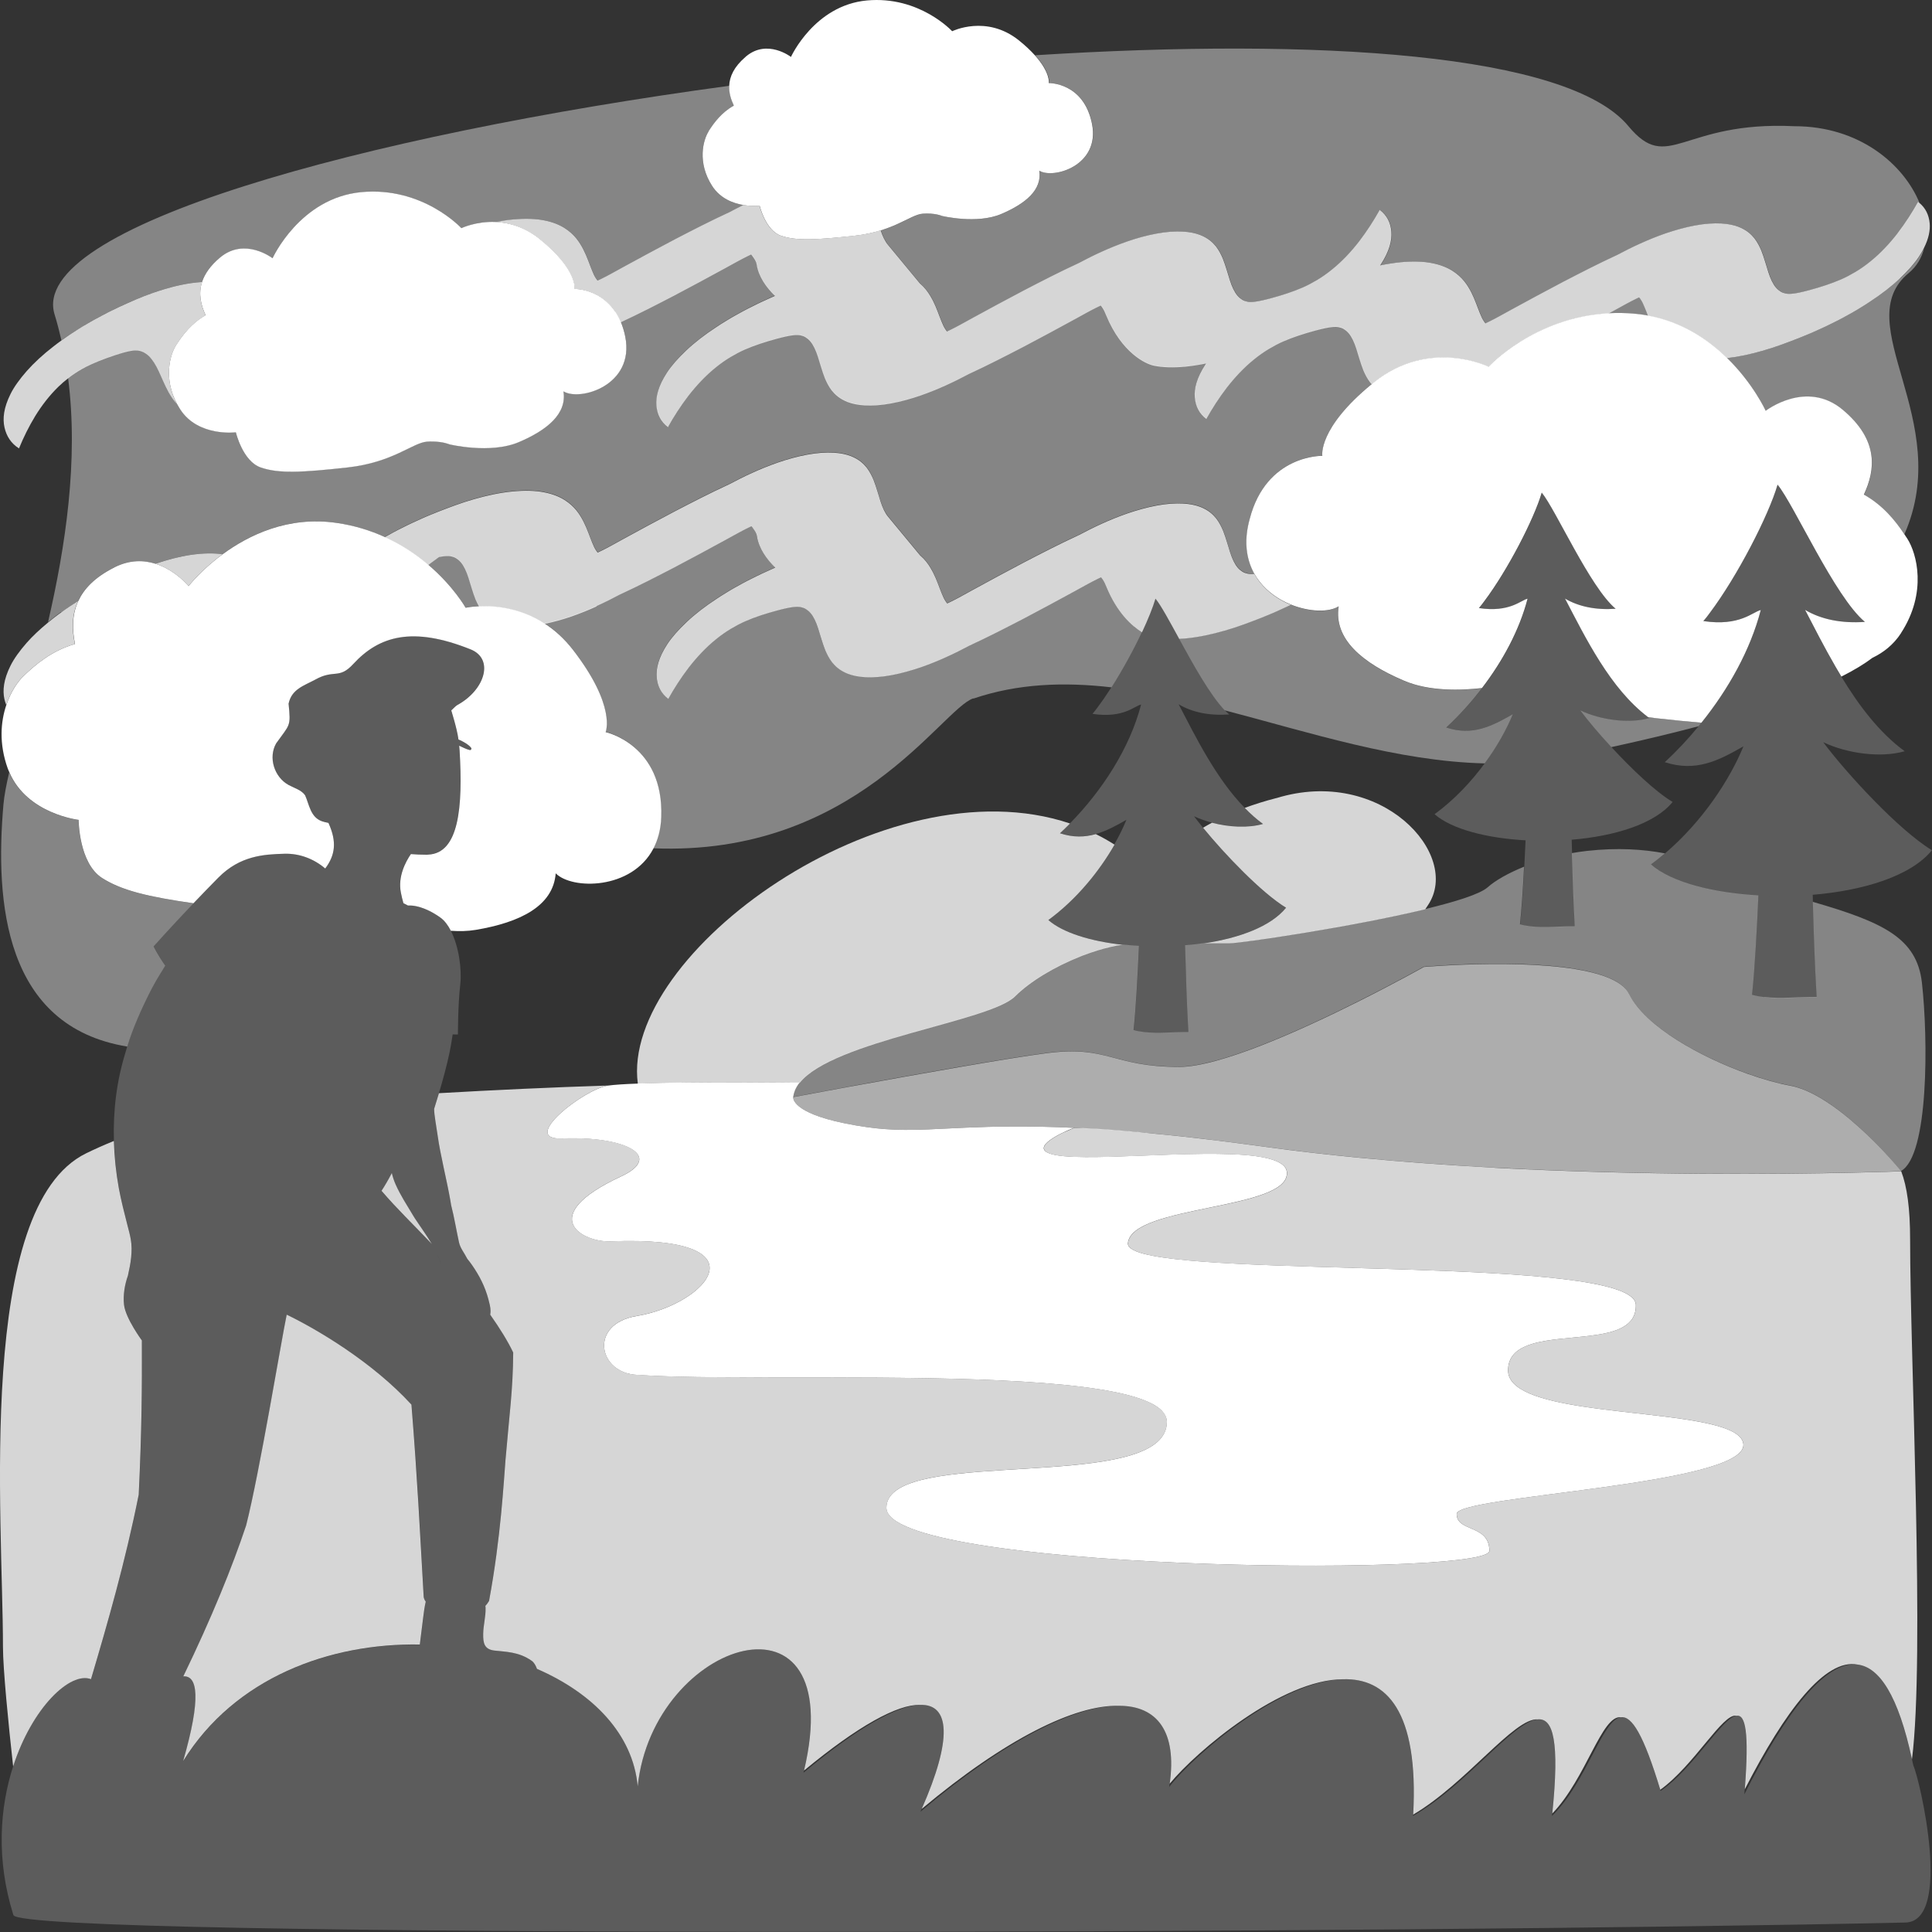 <svg viewBox="0 0 300 300" xmlns="http://www.w3.org/2000/svg"><rect x="0" y="0" width="300" height="300" fill="#333333" stroke="none"/><g fill="#fff"><path d="m 9.53 95.07 c .42 -.3 .84 -.61 1.27 -.89 .44 -.29 .89 -.58 1.34 -.87 .87 -1.86 2.53 -3.62 5.42 -5.11 .08 -.04 .14 -.08 .22 -.12 2.38 -1.19 4.55 -1.11 6.35 -.54 1.83 -.63 3.73 -1.12 5.5 -1.38 1.86 -.27 3.57 -.3 4.91 -.09 4.03 -2.96 10.16 -5.97 17.67 -4.88 2.81 .41 5.31 1.2 7.5 2.19 .01 -.01 .02 -.01 .03 -.02 .93 -.51 1.89 -1.05 2.82 -1.5 .47 -.23 .95 -.48 1.41 -.69 l 1.38 -.63 c .95 -.44 1.8 -.76 2.72 -1.14 .9 -.36 1.74 -.66 2.62 -.99 .9 -.32 1.94 -.66 2.93 -.95 2.01 -.58 4.1 -1.02 6 -1.2 1.89 -.18 3.6 -.13 4.91 .14 1.33 .26 2.35 .68 3.14 1.18 1.57 .99 2.35 2.2 2.95 3.36 .59 1.16 .94 2.32 1.35 3.27 .19 .48 .39 .91 .61 1.22 .08 .13 .16 .24 .24 .32 .21 -.1 .43 -.21 .66 -.32 l .69 -.35 .73 -.39 c .21 -.11 .61 -.33 .91 -.5 l .98 -.54 c 2.62 -1.44 5.27 -2.87 8.02 -4.31 2.68 -1.4 5.42 -2.81 8.5 -4.23 1.07 -.57 2.23 -1.16 3.56 -1.76 1.17 -.54 2.51 -1.08 3.94 -1.58 1.46 -.5 3.02 -.94 4.55 -1.22 1.54 -.29 2.94 -.37 4.07 -.31 1.13 .07 2.02 .27 2.68 .52 1.32 .52 1.98 1.19 2.49 1.81 .49 .64 .79 1.27 1.05 1.88 .48 1.22 .76 2.36 1.09 3.35 .32 1 .71 1.83 1.19 2.4 .16 .19 3.05 3.68 4.95 5.98 .73 .63 1.23 1.3 1.64 1.98 s 0 0 0 0 c .14 .23 .26 .46 .38 .68 .59 1.16 .94 2.32 1.35 3.27 .19 .48 .39 .91 .61 1.22 .08 .13 .16 .24 .24 .32 .21 -.1 .43 -.21 .66 -.32 l .69 -.35 .73 -.39 c .21 -.11 .61 -.33 .91 -.5 l .98 -.54 c 2.62 -1.44 5.27 -2.87 8.02 -4.31 2.68 -1.4 5.42 -2.81 8.5 -4.23 1.07 -.57 2.23 -1.16 3.56 -1.76 1.17 -.54 2.51 -1.08 3.94 -1.58 1.46 -.5 3.02 -.94 4.55 -1.22 1.54 -.29 2.94 -.37 4.07 -.31 1.13 .07 2.02 .27 2.68 .52 1.32 .52 1.98 1.19 2.49 1.81 .49 .64 .79 1.27 1.05 1.88 .48 1.22 .76 2.36 1.09 3.35 .32 1 .71 1.83 1.19 2.4 .24 .28 .5 .48 .74 .63 .25 .15 .48 .24 .77 .29 .25 .06 .58 .07 1.05 .02 -1.07 -1.94 -1.55 -4.37 -.96 -7.35 .08 -.38 .16 -.75 .25 -1.11 2.58 -10.02 11.28 -9.81 11.28 -9.81 s -.72 -4.27 7.7 -11.16 c -.1 -.11 -.19 -.21 -.27 -.31 -.49 -.64 -.79 -1.27 -1.05 -1.88 -.48 -1.22 -.76 -2.36 -1.09 -3.35 -.32 -1 -.71 -1.83 -1.19 -2.4 -.24 -.28 -.5 -.48 -.74 -.63 -.25 -.15 -.48 -.24 -.77 -.29 -.57 -.12 -1.48 -.06 -3.64 .52 -1.84 .49 -3.48 1.02 -4.95 1.67 -.77 .32 -1.47 .71 -2.25 1.17 -.77 .46 -1.56 1.01 -2.33 1.64 -1.56 1.27 -2.99 2.8 -4.21 4.37 -1.21 1.58 -2.26 3.21 -3.19 4.88 -1.11 -.82 -1.67 -1.97 -1.8 -3.35 -.12 -1.38 .29 -3.06 1.65 -5.15 .03 -.04 .06 -.08 .09 -.12 -1.08 .23 -2.15 .4 -3.16 .49 -1.89 .18 -3.6 .13 -4.91 -.14 -1.33 -.26 -5.04 -2.03 -7.43 -7.81 -.2 -.48 -.39 -.91 -.61 -1.22 -.08 -.13 -.16 -.24 -.24 -.32 -.21 .1 -.43 .21 -.66 .32 l -.69 .35 -.73 .39 c -.21 .11 -.61 .33 -.91 .5 l -.98 .54 c -2.62 1.44 -5.27 2.87 -8.02 4.31 -2.68 1.4 -5.42 2.81 -8.5 4.23 -1.07 .57 -2.23 1.16 -3.56 1.76 -1.17 .54 -2.51 1.08 -3.94 1.58 -1.46 .5 -3.02 .94 -4.55 1.22 -1.54 .29 -2.94 .37 -4.07 .31 -1.13 -.07 -2.02 -.27 -2.68 -.52 -1.32 -.52 -1.98 -1.19 -2.49 -1.81 -.49 -.64 -.79 -1.27 -1.05 -1.88 -.48 -1.22 -.76 -2.36 -1.09 -3.35 -.32 -1 -.71 -1.83 -1.19 -2.4 -.24 -.28 -.5 -.48 -.74 -.63 -.25 -.15 -.48 -.24 -.77 -.29 -.57 -.12 -1.48 -.06 -3.64 .52 -1.84 .49 -3.48 1.02 -4.95 1.67 -.77 .32 -1.47 .71 -2.25 1.17 -.77 .46 -1.56 1.01 -2.33 1.64 -1.56 1.27 -2.99 2.8 -4.21 4.37 -1.21 1.58 -2.26 3.21 -3.19 4.88 -1.11 -.82 -1.67 -1.97 -1.8 -3.35 -.12 -1.38 .29 -3.06 1.65 -5.15 .68 -1.04 1.7 -2.2 2.98 -3.41 s 2.91 -2.47 4.68 -3.63 c .44 -.3 .89 -.58 1.35 -.86 s .92 -.57 1.39 -.83 c .93 -.51 1.89 -1.05 2.82 -1.5 .47 -.23 .95 -.48 1.41 -.69 l 1.38 -.63 c .26 -.12 .5 -.22 .75 -.33 -1.37 -1.31 -2.56 -2.98 -2.85 -4.89 -.08 -.49 -.39 -.91 -.61 -1.22 -.08 -.13 -.16 -.24 -.24 -.32 -.21 .1 -.43 .21 -.66 .32 l -.69 .35 -.73 .39 c -.21 .11 -.61 .33 -.91 .5 l -.98 .54 c -2.62 1.44 -5.27 2.87 -8.02 4.31 -2.61 1.37 -5.29 2.74 -8.28 4.13 .28 .66 .51 1.41 .68 2.26 1.5 7.59 -7.07 10.07 -9.59 8.49 .54 3.46 -2.48 5.99 -6.93 7.88 -4.44 1.89 -10.78 .35 -10.78 .35 s -.92 -.41 -2.54 -.44 c -.3 -.01 -.61 0 -.95 .02 -2.22 .16 -5.27 3.23 -12.36 4.01 -7.1 .78 -10.65 .97 -13.45 0 s -3.87 -5.46 -3.87 -5.46 -5.84 .74 -8.63 -3.55 c -.18 -.28 -.35 -.57 -.5 -.85 -.01 -.01 -.02 -.02 -.02 -.02 -.57 -.62 -.96 -1.23 -1.3 -1.82 -.65 -1.19 -1.08 -2.31 -1.55 -3.29 -.45 -.98 -.96 -1.79 -1.51 -2.33 -.28 -.27 -.56 -.45 -.82 -.59 -.27 -.13 -.51 -.21 -.81 -.25 -.59 -.1 -1.48 .01 -3.56 .69 -1.76 .58 -3.33 1.19 -4.71 1.9 -.72 .36 -1.37 .77 -2.08 1.27 -.19 .13 -.37 .28 -.55 .42 1.65 12.81 -.42 26.27 -3.11 37.92 .27 -.22 .55 -.45 .83 -.67 .4 -.32 .81 -.63 1.23 -.92 z" opacity=".4"/><path d="m 162.88 12.9 s 5.43 -.13 6.71 6.35 -6.04 8.6 -8.19 7.25 c .46 2.95 -2.12 5.12 -5.91 6.73 s -9.2 .3 -9.2 .3 -1.09 -.49 -2.98 -.35 c -1 .07 -2.22 .85 -4.03 1.65 -.72 .32 -1.55 .65 -2.49 .94 .31 .94 .69 1.72 1.14 2.26 .16 .19 3.05 3.68 4.95 5.98 .73 .63 1.23 1.3 1.64 1.98 s 0 0 0 0 c .14 .23 .26 .46 .38 .68 .59 1.16 .94 2.32 1.35 3.27 .19 .48 .39 .91 .61 1.22 .08 .13 .16 .24 .24 .32 .21 -.1 .43 -.21 .66 -.32 l .69 -.35 .73 -.39 c .21 -.11 .61 -.33 .91 -.5 l .98 -.54 c 2.62 -1.44 5.27 -2.87 8.02 -4.31 2.68 -1.4 5.42 -2.81 8.5 -4.23 1.07 -.57 2.23 -1.16 3.56 -1.76 1.17 -.54 2.51 -1.08 3.94 -1.58 1.46 -.5 3.02 -.94 4.55 -1.22 1.54 -.29 2.94 -.37 4.07 -.31 1.13 .07 2.02 .27 2.68 .52 1.32 .52 1.98 1.19 2.49 1.81 .49 .64 .79 1.27 1.05 1.88 .48 1.22 .76 2.36 1.09 3.35 .32 1 .71 1.83 1.19 2.4 .24 .28 .5 .48 .74 .63 .25 .15 .48 .24 .77 .29 .57 .12 1.48 .06 3.64 -.52 1.84 -.49 3.48 -1.02 4.95 -1.67 .77 -.32 1.47 -.71 2.25 -1.17 .77 -.46 1.56 -1.01 2.33 -1.64 1.56 -1.27 2.99 -2.8 4.21 -4.37 1.21 -1.58 2.26 -3.21 3.19 -4.88 1.11 .82 1.67 1.97 1.8 3.35 .12 1.38 -.29 3.06 -1.65 5.15 -.03 .04 -.06 .08 -.09 .12 1.08 -.23 2.15 -.4 3.16 -.49 1.89 -.18 3.6 -.13 4.91 .14 1.33 .26 2.36 .68 3.14 1.18 1.57 .99 2.35 2.2 2.95 3.36 .59 1.16 .95 2.32 1.35 3.27 .19 .48 .39 .91 .61 1.22 .08 .13 .16 .24 .24 .32 .21 -.1 .43 -.21 .66 -.32 l .69 -.35 .73 -.39 c .21 -.11 .61 -.33 .91 -.5 l .98 -.54 c 2.62 -1.44 5.27 -2.87 8.02 -4.31 2.68 -1.4 5.42 -2.81 8.5 -4.23 1.07 -.57 2.23 -1.16 3.56 -1.76 1.17 -.54 2.51 -1.08 3.94 -1.58 1.46 -.5 3.02 -.94 4.55 -1.22 1.54 -.29 2.94 -.37 4.07 -.31 1.13 .07 2.02 .27 2.68 .52 1.32 .52 1.98 1.19 2.49 1.81 .49 .64 .79 1.27 1.05 1.88 .48 1.22 .76 2.36 1.09 3.35 .32 1 .71 1.83 1.19 2.4 .24 .28 .5 .48 .74 .63 .25 .15 .48 .24 .77 .29 .57 .12 1.48 .06 3.64 -.52 1.84 -.49 3.48 -1.02 4.95 -1.67 .77 -.32 1.47 -.71 2.25 -1.17 .77 -.46 1.56 -1.01 2.33 -1.64 1.56 -1.27 2.99 -2.8 4.21 -4.37 1.21 -1.58 2.26 -3.21 3.19 -4.88 .06 .04 .1 .1 .15 .14 -2.49 -6.03 -9.39 -11.89 -19.42 -11.88 -17.5 -.85 -19.55 7.48 -25.77 -.01 -9.36 -11.29 -48.12 -13.78 -92.12 -11.01 2.44 2.71 2.17 4.32 2.17 4.32 z" opacity=".4"/><path d="m 13.4 50.35 c .43 -.25 .88 -.52 1.31 -.75 l 1.29 -.69 c .88 -.48 1.69 -.85 2.55 -1.27 .85 -.4 1.64 -.75 2.48 -1.11 .85 -.36 1.84 -.75 2.79 -1.08 1.93 -.68 3.95 -1.21 5.81 -1.48 .6 -.09 1.18 -.14 1.74 -.18 .4 -1.23 1.25 -2.5 2.79 -3.78 3.85 -3.22 8.15 .11 8.15 .11 s 4.25 -9.38 13.81 -10.27 15.51 5.6 15.51 5.6 2.26 -1.11 5.34 -.96 c .91 -.17 1.8 -.31 2.65 -.4 1.89 -.18 3.6 -.13 4.91 .14 1.33 .26 2.35 .68 3.14 1.18 1.57 .99 2.35 2.2 2.95 3.36 .59 1.16 .94 2.32 1.35 3.27 .19 .48 .39 .91 .61 1.22 .08 .13 .16 .24 .24 .32 .21 -.1 .43 -.21 .66 -.32 l .69 -.35 .73 -.39 c .21 -.11 .61 -.33 .91 -.5 l .98 -.54 c 2.62 -1.44 5.27 -2.87 8.02 -4.31 2.68 -1.4 5.42 -2.81 8.5 -4.23 .67 -.36 1.39 -.73 2.15 -1.1 -1.6 -.26 -3.6 -.99 -4.86 -2.94 -2.38 -3.66 -1.41 -7.18 -.56 -8.51 s 2.02 -2.92 3.93 -3.99 c -.45 -.95 -.76 -1.99 -.72 -3.08 -57.17 7.73 -108.96 22.04 -104.77 35.52 .41 1.33 .75 2.67 1.06 4.02 .41 -.29 .84 -.61 1.26 -.88 .86 -.56 1.74 -1.13 2.6 -1.63 z" opacity=".4"/><path d="m 72.76 89.65 c -.31 -1 -.71 -1.83 -1.19 -2.4 -.24 -.28 -.5 -.48 -.74 -.63 -.25 -.15 -.48 -.24 -.77 -.29 -.38 -.08 -.92 -.08 -1.86 .1 -.41 .29 -.83 .6 -1.26 .93 -.14 .11 -.29 .22 -.44 .33 3.93 3.35 5.79 6.67 5.79 6.67 s .81 -.18 2.12 -.24 c -.22 -.38 -.4 -.76 -.56 -1.13 -.48 -1.22 -.76 -2.36 -1.09 -3.35 z" opacity=".4"/><path d="m 245.41 110.33 c 1.16 1.56 2.88 3.6 4.8 5.68 5.04 -1.1 9.54 -2.18 13.54 -3.24 .15 -.18 .3 -.37 .45 -.56 -2.06 -.17 -4.4 -.4 -7.08 -.7 -.42 -.05 -.81 -.11 -1.2 -.16 .07 .05 .13 .11 .2 .16 -3.15 .9 -7.57 .3 -10.71 -1.19 z" opacity=".4"/><path d="m 198.4 94.82 c -.95 .44 -1.8 .76 -2.72 1.14 -.9 .36 -1.74 .66 -2.62 .99 -.9 .32 -1.94 .66 -2.93 .95 -2.01 .58 -4.1 1.02 -6 1.2 -.36 .03 -.71 .05 -1.05 .07 2.19 4.01 4.82 8.76 7.1 11.13 13.22 3.45 26.81 7.91 40.36 8.24 1.93 -2.62 3.42 -5.3 4.38 -7.65 -3.35 1.92 -6.29 3.4 -10.34 2.08 1.96 -1.82 3.83 -3.88 5.54 -6.11 -3.31 .38 -8.19 .52 -12.09 -1.13 -6.52 -2.77 -10.96 -6.48 -10.17 -11.56 -1.53 .96 -4.55 .89 -7.44 -.28 -.22 .11 -.43 .22 -.64 .31 l -1.38 .63 z" opacity=".4"/><path d="m 25.31 150.5 c .12 -.19 .24 -.37 .35 -.56 .01 .01 .02 .02 .03 .04 -1.24 -1.75 -1.84 -3.03 -1.84 -3.03 s 2.48 -2.79 6.18 -6.68 c -7.14 -1.03 -11.16 -2 -14.18 -3.92 -3.64 -2.32 -3.65 -9.03 -3.65 -9.03 s -8.01 -.91 -10.77 -7.4 c -.45 1.93 -.77 3.61 -.89 4.95 -1.33 15.19 .11 34.51 19.22 37.64 .81 -2.7 2.19 -5.82 3.38 -8.18 .65 -1.32 1.39 -2.58 2.17 -3.82 z" opacity=".4"/><path d="m 295.02 43.23 c -1.28 1.21 -2.91 2.47 -4.68 3.63 -.44 .3 -.89 .58 -1.35 .86 s -.92 .57 -1.39 .83 c -.93 .51 -1.89 1.05 -2.82 1.5 -.47 .23 -.95 .48 -1.41 .69 l -1.38 .63 c -.95 .44 -1.8 .76 -2.72 1.14 -.9 .36 -1.74 .66 -2.62 .99 -.9 .32 -1.94 .66 -2.93 .95 -1.87 .54 -3.79 .94 -5.57 1.15 4.11 4 6.04 8.24 6.04 8.24 s 6.31 -4.89 11.96 -.16 5.07 9.35 3.28 13.16 c 2.94 1.66 4.86 4.02 6.28 6.13 7.83 -17.75 -8.8 -32.75 .67 -40.57 1.24 -1.02 2.02 -2.36 2.4 -3.88 -.21 .42 -.46 .86 -.76 1.32 -.68 1.04 -1.7 2.2 -2.98 3.41 z" opacity=".4"/><path d="m 151.14 108.48 c 6.92 -2.35 14.09 -2.6 21.45 -1.75 1.73 -2.71 3.42 -5.81 4.73 -8.59 -1.68 -1.01 -3.9 -3.08 -5.52 -7 -.2 -.48 -.39 -.91 -.61 -1.22 -.08 -.13 -.16 -.24 -.24 -.32 -.21 .1 -.43 .21 -.66 .32 l -.69 .35 -.73 .39 c -.21 .11 -.61 .33 -.91 .5 l -.98 .54 c -2.62 1.44 -5.27 2.87 -8.02 4.31 -2.68 1.4 -5.42 2.81 -8.5 4.23 -1.07 .57 -2.23 1.16 -3.56 1.76 -1.17 .54 -2.51 1.08 -3.94 1.58 -1.46 .5 -3.02 .94 -4.55 1.22 -1.54 .29 -2.94 .37 -4.07 .31 -1.13 -.07 -2.02 -.27 -2.68 -.52 -1.32 -.52 -1.98 -1.19 -2.49 -1.81 -.49 -.64 -.79 -1.27 -1.05 -1.88 -.48 -1.22 -.76 -2.36 -1.09 -3.35 -.32 -1 -.71 -1.83 -1.19 -2.4 -.24 -.28 -.5 -.48 -.74 -.63 -.25 -.15 -.48 -.24 -.77 -.29 -.57 -.12 -1.48 -.06 -3.64 .52 -1.84 .49 -3.48 1.02 -4.95 1.67 -.77 .32 -1.47 .71 -2.25 1.17 -.77 .46 -1.56 1.01 -2.33 1.64 -1.56 1.27 -2.99 2.8 -4.21 4.37 -1.21 1.58 -2.26 3.21 -3.19 4.88 -1.11 -.82 -1.67 -1.97 -1.8 -3.35 -.12 -1.38 .29 -3.06 1.65 -5.15 .68 -1.04 1.7 -2.2 2.98 -3.41 s 2.91 -2.47 4.68 -3.63 c .44 -.3 .89 -.58 1.35 -.86 s .92 -.57 1.39 -.83 c .93 -.51 1.89 -1.05 2.82 -1.5 .47 -.23 .95 -.48 1.41 -.69 l 1.38 -.63 c .26 -.12 .5 -.22 .75 -.33 -1.37 -1.31 -2.56 -2.98 -2.85 -4.89 -.08 -.49 -.39 -.91 -.61 -1.22 -.08 -.13 -.16 -.24 -.24 -.32 -.21 .1 -.43 .21 -.66 .32 l -.69 .35 -.73 .39 c -.21 .11 -.61 .33 -.91 .5 l -.98 .54 c -2.62 1.44 -5.27 2.87 -8.02 4.31 -2.68 1.4 -5.42 2.81 -8.5 4.23 -1.07 .57 -2.23 1.16 -3.56 1.76 -1.17 .54 -2.51 1.08 -3.94 1.58 -1.32 .45 -2.74 .85 -4.14 1.13 1.52 .98 3.02 2.3 4.39 4.07 6.79 8.77 5.08 12.79 5.08 12.79 s 9.04 1.94 8.64 13.19 c -.07 1.94 -.52 3.55 -1.22 4.89 31.33 1.31 44.74 -21.6 49.7 -23.28 z" opacity=".4"/><path d="m 253.91 48.74 c .69 .06 1.35 .17 2 .29 -.18 -.48 -.35 -.93 -.53 -1.35 -.19 -.48 -.39 -.91 -.61 -1.22 -.08 -.13 -.16 -.24 -.24 -.32 -.21 .1 -.43 .21 -.66 .32 l -.69 .35 -.73 .39 c -.21 .11 -.61 .33 -.91 .5 l -.98 .54 c -.26 .14 -.53 .29 -.79 .43 1.32 -.07 2.7 -.06 4.14 .08 z" opacity=".4"/><path d="m 294.67 36.21 c -1.22 1.57 -2.65 3.11 -4.21 4.37 -.77 .63 -1.56 1.18 -2.33 1.64 -.78 .46 -1.48 .84 -2.25 1.17 -1.47 .64 -3.12 1.18 -4.95 1.67 -2.16 .58 -3.06 .64 -3.64 .52 -.29 -.06 -.52 -.14 -.77 -.29 -.24 -.15 -.5 -.35 -.74 -.63 -.48 -.56 -.87 -1.4 -1.19 -2.4 -.33 -1 -.61 -2.13 -1.09 -3.35 -.26 -.61 -.56 -1.23 -1.05 -1.88 -.51 -.62 -1.17 -1.29 -2.49 -1.81 -.66 -.25 -1.55 -.46 -2.68 -.52 s -2.54 .02 -4.07 .31 c -1.53 .28 -3.1 .73 -4.55 1.22 -1.43 .5 -2.76 1.04 -3.94 1.58 -1.33 .6 -2.49 1.19 -3.56 1.76 -3.08 1.42 -5.82 2.84 -8.5 4.23 -2.75 1.44 -5.4 2.88 -8.02 4.31 l -.98 .54 c -.31 .17 -.7 .39 -.91 .5 l -.73 .39 -.69 .35 c -.23 .11 -.45 .22 -.66 .32 -.08 -.09 -.16 -.19 -.24 -.32 -.22 -.31 -.42 -.74 -.61 -1.22 -.4 -.95 -.76 -2.11 -1.35 -3.27 -.6 -1.16 -1.38 -2.37 -2.95 -3.36 -.78 -.49 -1.8 -.92 -3.14 -1.18 -1.31 -.27 -3.02 -.32 -4.91 -.14 -1.01 .1 -2.08 .27 -3.16 .49 .03 -.04 .06 -.08 .09 -.12 1.36 -2.09 1.77 -3.76 1.65 -5.15 -.12 -1.38 -.69 -2.52 -1.8 -3.35 -.93 1.67 -1.98 3.3 -3.19 4.88 -1.22 1.58 -2.65 3.11 -4.21 4.37 -.77 .63 -1.56 1.18 -2.33 1.64 -.78 .46 -1.48 .84 -2.25 1.17 -1.47 .64 -3.12 1.18 -4.95 1.67 -2.16 .58 -3.06 .64 -3.64 .52 -.29 -.06 -.52 -.14 -.77 -.29 -.24 -.15 -.5 -.35 -.74 -.63 -.48 -.56 -.87 -1.4 -1.19 -2.4 -.33 -1 -.61 -2.13 -1.09 -3.35 -.26 -.61 -.56 -1.23 -1.05 -1.88 -.51 -.62 -1.17 -1.29 -2.49 -1.81 -.66 -.25 -1.55 -.46 -2.68 -.52 s -2.54 .02 -4.07 .31 c -1.53 .28 -3.1 .72 -4.55 1.22 -1.43 .5 -2.76 1.04 -3.94 1.58 -1.33 .6 -2.49 1.19 -3.56 1.76 -3.08 1.42 -5.82 2.84 -8.5 4.23 -2.75 1.44 -5.4 2.88 -8.02 4.31 l -.98 .54 c -.31 .17 -.7 .39 -.91 .5 l -.73 .39 -.69 .35 c -.23 .11 -.45 .22 -.66 .32 -.08 -.09 -.16 -.19 -.24 -.32 -.22 -.31 -.42 -.74 -.61 -1.22 -.4 -.95 -.76 -2.11 -1.35 -3.27 -.12 -.23 -.24 -.45 -.38 -.68 t 0 0 c -.41 -.68 -.91 -1.36 -1.64 -1.98 -1.9 -2.3 -4.78 -5.79 -4.95 -5.98 -.45 -.54 -.83 -1.32 -1.14 -2.26 -1.15 .36 -2.47 .66 -4.03 .83 -6.06 .66 -9.09 .82 -11.48 0 s -3.3 -4.66 -3.3 -4.66 -1.1 .13 -2.5 -.1 c -.76 .37 -1.48 .74 -2.15 1.1 -3.08 1.42 -5.82 2.84 -8.5 4.23 -2.75 1.44 -5.4 2.88 -8.02 4.31 l -.98 .54 c -.31 .17 -.7 .39 -.91 .5 l -.73 .39 -.69 .35 c -.23 .11 -.45 .22 -.66 .32 -.08 -.09 -.16 -.19 -.24 -.32 -.22 -.31 -.42 -.74 -.61 -1.22 -.4 -.95 -.76 -2.11 -1.35 -3.27 -.6 -1.16 -1.38 -2.37 -2.95 -3.36 -.78 -.49 -1.8 -.92 -3.14 -1.18 -1.31 -.27 -3.02 -.32 -4.91 -.14 -.85 .08 -1.75 .22 -2.65 .4 2.05 .1 4.46 .74 6.83 2.65 5.92 4.78 5.41 7.74 5.41 7.74 s 3.92 -.08 6.33 3.57 c .31 .47 .6 1.01 .85 1.61 2.99 -1.39 5.67 -2.77 8.28 -4.13 2.75 -1.44 5.4 -2.88 8.02 -4.31 l .98 -.54 c .31 -.17 .7 -.39 .91 -.5 l .73 -.39 .69 -.35 c .23 -.11 .45 -.22 .66 -.32 .08 .09 .16 .19 .24 .32 .22 .31 .54 .73 .61 1.22 .29 1.9 1.49 3.58 2.85 4.89 -.25 .11 -.49 .21 -.75 .33 l -1.38 .63 c -.46 .21 -.94 .46 -1.41 .69 -.93 .45 -1.89 .98 -2.82 1.5 -.47 .26 -.93 .55 -1.39 .83 s -.91 .56 -1.35 .86 c -1.78 1.16 -3.41 2.42 -4.68 3.63 -1.28 1.21 -2.3 2.37 -2.98 3.41 -1.36 2.09 -1.77 3.76 -1.65 5.15 .12 1.38 .69 2.52 1.8 3.35 .93 -1.67 1.98 -3.3 3.19 -4.88 1.22 -1.57 2.65 -3.11 4.21 -4.37 .77 -.63 1.56 -1.18 2.33 -1.64 .78 -.46 1.48 -.84 2.25 -1.17 1.47 -.64 3.12 -1.18 4.95 -1.67 2.16 -.58 3.06 -.64 3.64 -.52 .29 .06 .52 .14 .77 .29 .24 .15 .5 .35 .74 .63 .48 .56 .87 1.4 1.19 2.4 .33 1 .61 2.13 1.09 3.35 .26 .61 .56 1.23 1.05 1.88 .51 .62 1.17 1.29 2.49 1.81 .66 .25 1.55 .46 2.68 .52 s 2.54 -.02 4.07 -.31 c 1.53 -.28 3.1 -.72 4.55 -1.22 1.43 -.5 2.76 -1.04 3.94 -1.58 1.33 -.6 2.49 -1.19 3.56 -1.76 3.08 -1.42 5.82 -2.84 8.5 -4.23 2.75 -1.44 5.4 -2.88 8.02 -4.31 l .98 -.54 c .31 -.17 .7 -.39 .91 -.5 l .73 -.39 .69 -.35 c .23 -.11 .45 -.22 .66 -.32 .08 .09 .16 .19 .24 .32 .22 .31 .42 .74 .61 1.22 2.39 5.78 6.1 7.55 7.43 7.81 1.31 .27 3.02 .32 4.91 .14 1.01 -.1 2.08 -.27 3.16 -.49 -.03 .04 -.06 .08 -.09 .12 -1.36 2.09 -1.77 3.76 -1.65 5.15 .12 1.38 .69 2.52 1.8 3.35 .93 -1.67 1.98 -3.3 3.19 -4.88 1.22 -1.57 2.65 -3.11 4.21 -4.37 .77 -.63 1.56 -1.18 2.33 -1.64 .78 -.46 1.48 -.84 2.25 -1.17 1.47 -.64 3.12 -1.18 4.95 -1.67 2.16 -.58 3.06 -.64 3.64 -.52 .29 .06 .52 .14 .77 .29 .24 .15 .5 .35 .74 .63 .48 .56 .87 1.4 1.19 2.4 .33 1 .61 2.13 1.09 3.35 .26 .61 .56 1.23 1.05 1.88 .09 .1 .18 .21 .27 .31 .09 -.07 .16 -.14 .25 -.21 8.7 -7.01 17.87 -2.47 17.87 -2.47 s 7.04 -7.66 18.63 -8.29 c .26 -.14 .53 -.29 .79 -.43 l .98 -.54 c .31 -.17 .7 -.39 .91 -.5 l .73 -.39 .69 -.35 c .23 -.11 .45 -.22 .66 -.32 .08 .09 .16 .19 .24 .32 .22 .31 .42 .74 .61 1.22 .18 .41 .35 .87 .53 1.35 5.26 .98 9.31 3.7 12.24 6.55 1.78 -.2 3.71 -.61 5.57 -1.15 .99 -.29 2.04 -.62 2.93 -.95 .88 -.33 1.72 -.63 2.62 -.99 .92 -.38 1.77 -.7 2.72 -1.14 l 1.38 -.63 c .46 -.21 .94 -.46 1.41 -.69 .93 -.45 1.89 -.98 2.82 -1.5 .47 -.26 .93 -.55 1.39 -.83 s .91 -.56 1.35 -.86 c 1.78 -1.16 3.41 -2.42 4.68 -3.63 1.28 -1.21 2.3 -2.37 2.98 -3.41 .3 -.46 .55 -.9 .76 -1.32 .75 -1.49 .98 -2.75 .89 -3.83 -.12 -1.31 -.64 -2.39 -1.64 -3.21 -.06 -.05 -.09 -.1 -.15 -.14 -.93 1.67 -1.98 3.3 -3.19 4.88 z" opacity=".8"/><path d="m 13.21 57.04 c 1.38 -.71 2.95 -1.32 4.71 -1.9 2.07 -.68 2.97 -.79 3.56 -.69 .3 .04 .53 .12 .81 .25 .26 .14 .54 .32 .82 .59 .55 .54 1.06 1.35 1.51 2.33 .47 .98 .9 2.1 1.55 3.29 .34 .59 .73 1.2 1.3 1.82 .01 .01 .02 .02 .02 .02 -2.13 -3.98 -1.09 -7.66 -.16 -9.11 .99 -1.56 2.37 -3.41 4.6 -4.67 -.73 -1.56 -1.16 -3.33 -.55 -5.18 -.56 .04 -1.14 .09 -1.74 .18 -1.87 .27 -3.89 .81 -5.81 1.48 -.95 .33 -1.95 .72 -2.79 1.08 -.83 .37 -1.63 .71 -2.48 1.11 -.86 .42 -1.67 .79 -2.55 1.27 l -1.29 .69 c -.43 .23 -.88 .5 -1.31 .75 -.86 .49 -1.75 1.07 -2.6 1.63 -.42 .28 -.85 .59 -1.26 .88 0 0 -.01 .01 -.01 .01 -.42 .3 -.83 .6 -1.23 .92 -1.61 1.24 -3.06 2.58 -4.17 3.84 -1.11 1.27 -1.97 2.47 -2.5 3.54 -1.07 2.14 -1.25 3.84 -.94 5.21 s 1.03 2.48 2.25 3.25 c .7 -1.71 1.52 -3.38 2.51 -5.01 1 -1.63 2.22 -3.22 3.6 -4.56 .5 -.49 1.02 -.93 1.54 -1.33 .19 -.14 .37 -.3 .55 -.42 .71 -.5 1.36 -.91 2.08 -1.27 z" opacity=".8"/><path d="m 95.55 48.43 c -2.41 -3.65 -6.33 -3.57 -6.33 -3.57 s .51 -2.96 -5.41 -7.74 c -2.37 -1.91 -4.78 -2.55 -6.83 -2.65 -3.08 -.14 -5.34 .96 -5.34 .96 s -5.95 -6.48 -15.51 -5.6 c -9.56 .89 -13.81 10.27 -13.81 10.27 s -4.3 -3.33 -8.15 -.11 c -1.53 1.28 -2.38 2.55 -2.79 3.78 -.61 1.86 -.18 3.62 .55 5.18 -2.23 1.26 -3.61 3.12 -4.6 4.67 -.93 1.45 -1.98 5.14 .16 9.11 .15 .28 .32 .56 .5 .85 2.79 4.29 8.63 3.55 8.63 3.55 s 1.06 4.49 3.87 5.46 c 2.8 .97 6.36 .78 13.45 0 s 10.14 -3.85 12.36 -4.01 c .34 -.03 .65 -.03 .95 -.02 1.62 .03 2.54 .44 2.54 .44 s 6.34 1.54 10.78 -.35 7.47 -4.42 6.93 -7.88 c 2.52 1.58 11.09 -.9 9.59 -8.49 -.17 -.85 -.4 -1.59 -.68 -2.26 -.25 -.6 -.54 -1.14 -.85 -1.61 z"/><path d="m 92.63 94.11 c 1.33 -.6 2.49 -1.19 3.56 -1.76 3.08 -1.42 5.82 -2.84 8.5 -4.23 2.75 -1.44 5.4 -2.88 8.02 -4.31 l .98 -.54 c .31 -.17 .7 -.39 .91 -.5 l .73 -.39 .69 -.35 c .23 -.11 .45 -.22 .66 -.32 .08 .09 .16 .19 .24 .32 .22 .31 .54 .73 .61 1.22 .29 1.9 1.49 3.58 2.85 4.89 -.25 .11 -.49 .21 -.75 .33 l -1.38 .63 c -.46 .21 -.94 .46 -1.41 .69 -.93 .45 -1.89 .98 -2.82 1.5 -.47 .26 -.93 .55 -1.39 .83 s -.91 .56 -1.35 .86 c -1.78 1.16 -3.41 2.42 -4.68 3.63 -1.28 1.21 -2.3 2.37 -2.98 3.41 -1.36 2.09 -1.77 3.76 -1.65 5.15 .12 1.38 .69 2.52 1.8 3.35 .93 -1.67 1.98 -3.3 3.19 -4.88 1.22 -1.57 2.65 -3.11 4.21 -4.37 .77 -.63 1.56 -1.18 2.33 -1.64 .78 -.46 1.48 -.84 2.25 -1.17 1.47 -.65 3.12 -1.18 4.95 -1.67 2.16 -.58 3.06 -.64 3.64 -.52 .29 .06 .52 .14 .77 .29 .24 .15 .5 .35 .74 .63 .48 .56 .87 1.4 1.19 2.4 .33 1 .61 2.13 1.09 3.35 .26 .61 .56 1.23 1.05 1.88 .51 .62 1.17 1.29 2.49 1.81 .66 .25 1.55 .46 2.68 .52 s 2.54 -.02 4.07 -.31 c 1.53 -.28 3.1 -.73 4.55 -1.22 1.43 -.5 2.76 -1.04 3.94 -1.58 1.33 -.6 2.49 -1.19 3.56 -1.76 3.08 -1.42 5.82 -2.84 8.5 -4.23 2.75 -1.44 5.4 -2.88 8.02 -4.31 l .98 -.54 c .31 -.17 .7 -.39 .91 -.5 l .73 -.39 .69 -.35 c .23 -.11 .45 -.22 .66 -.32 .08 .09 .16 .19 .24 .32 .22 .31 .42 .74 .61 1.22 1.62 3.91 3.84 5.98 5.52 7 .94 -2 1.68 -3.84 2.09 -5.22 .84 1.01 2.15 3.45 3.68 6.24 .35 -.02 .69 -.04 1.05 -.07 1.9 -.18 3.99 -.62 6 -1.2 .99 -.29 2.04 -.62 2.93 -.95 .88 -.33 1.72 -.63 2.62 -.99 .92 -.38 1.77 -.7 2.72 -1.14 l 1.38 -.63 c .21 -.1 .43 -.21 .64 -.31 -.49 -.2 -.97 -.42 -1.43 -.68 -1.7 -.95 -3.24 -2.32 -4.25 -4.14 -.46 .05 -.79 .03 -1.05 -.02 -.29 -.06 -.52 -.14 -.77 -.29 -.24 -.15 -.5 -.35 -.74 -.63 -.48 -.56 -.87 -1.4 -1.19 -2.4 -.33 -1 -.61 -2.13 -1.09 -3.35 -.26 -.61 -.56 -1.23 -1.05 -1.88 -.51 -.62 -1.17 -1.29 -2.49 -1.81 -.66 -.25 -1.55 -.46 -2.68 -.52 s -2.54 .02 -4.07 .31 c -1.53 .28 -3.1 .73 -4.55 1.22 -1.43 .5 -2.76 1.04 -3.94 1.58 -1.33 .6 -2.49 1.19 -3.56 1.76 -3.08 1.42 -5.82 2.84 -8.5 4.23 -2.75 1.44 -5.4 2.88 -8.02 4.31 l -.98 .54 c -.31 .17 -.7 .39 -.91 .5 l -.73 .39 -.69 .35 c -.23 .11 -.45 .22 -.66 .32 -.08 -.09 -.16 -.19 -.24 -.32 -.22 -.31 -.42 -.74 -.61 -1.22 -.4 -.95 -.76 -2.11 -1.35 -3.27 -.12 -.23 -.24 -.45 -.38 -.68 -.4 -.68 -.91 -1.36 -1.64 -1.98 -1.9 -2.3 -4.78 -5.79 -4.95 -5.98 -.48 -.56 -.87 -1.4 -1.19 -2.4 -.33 -1 -.61 -2.13 -1.09 -3.35 -.26 -.61 -.56 -1.23 -1.05 -1.88 -.51 -.62 -1.17 -1.29 -2.49 -1.81 -.66 -.25 -1.55 -.46 -2.68 -.52 s -2.54 .02 -4.07 .31 c -1.53 .28 -3.1 .72 -4.55 1.22 -1.43 .5 -2.76 1.04 -3.94 1.58 -1.33 .6 -2.49 1.19 -3.56 1.76 -3.08 1.42 -5.82 2.84 -8.5 4.23 -2.75 1.44 -5.4 2.88 -8.02 4.31 l -.98 .54 c -.31 .17 -.7 .39 -.91 .5 l -.73 .39 -.69 .35 c -.23 .11 -.45 .22 -.66 .32 -.08 -.09 -.16 -.19 -.24 -.32 -.22 -.31 -.42 -.74 -.61 -1.22 -.4 -.95 -.76 -2.11 -1.35 -3.27 -.6 -1.16 -1.38 -2.37 -2.95 -3.36 -.78 -.49 -1.8 -.92 -3.14 -1.18 -1.31 -.27 -3.02 -.32 -4.91 -.14 -1.9 .18 -3.99 .62 -6 1.2 -.99 .29 -2.04 .62 -2.93 .95 -.88 .33 -1.72 .63 -2.62 .99 -.92 .38 -1.77 .7 -2.72 1.14 l -1.38 .63 c -.46 .21 -.94 .46 -1.41 .69 -.93 .45 -1.89 .98 -2.82 1.5 -.01 .01 -.02 .01 -.03 .02 2.71 1.23 4.97 2.78 6.78 4.32 .14 -.11 .3 -.23 .44 -.33 .43 -.33 .86 -.64 1.26 -.93 .94 -.18 1.48 -.18 1.86 -.1 .29 .06 .52 .14 .77 .29 .24 .15 .5 .35 .74 .63 .48 .56 .87 1.4 1.19 2.4 .33 1 .61 2.13 1.09 3.35 .16 .37 .34 .74 .56 1.13 2.35 -.1 6.31 .2 10.15 2.69 1.4 -.28 2.81 -.68 4.14 -1.13 1.43 -.5 2.76 -1.04 3.94 -1.58 z" opacity=".8"/><path d="m 11.63 100 c -.46 -2.18 -.52 -4.5 .51 -6.69 -.45 .28 -.9 .58 -1.34 .87 -.43 .28 -.86 .59 -1.27 .89 -.42 .3 -.83 .6 -1.23 .92 -.28 .22 -.56 .45 -.83 .67 -1.27 1.05 -2.43 2.13 -3.34 3.17 -1.11 1.27 -1.97 2.47 -2.5 3.54 -1.07 2.14 -1.25 3.84 -.94 5.21 .07 .31 .17 .6 .28 .89 .7 -2.07 1.76 -3.6 2.61 -4.43 1.92 -1.86 4.48 -4.02 8.06 -5.04 z" opacity=".8"/><path d="m 29.64 86.16 c -1.77 .26 -3.67 .76 -5.5 1.38 3.13 .99 5.13 3.47 5.13 3.47 s 1.9 -2.46 5.28 -4.94 c -1.34 -.21 -3.05 -.18 -4.91 .09 z" opacity=".8"/><path d="m 295.2 98.3 c -1.2 1.85 -2.79 3.05 -4.44 3.84 -1.24 .94 -2.83 1.91 -4.83 2.92 l -.9 -1.52 c -1.76 -3.03 -3.31 -6.1 -4.74 -8.84 2.48 1.48 5.62 2.12 9.29 1.87 -4.69 -3.92 -11 -18.21 -13.56 -21.31 -1.41 4.83 -6.26 14.24 -10.53 19.92 -.34 .47 -.67 .9 -1 1.26 5.68 .86 7.69 -1.45 8.92 -1.71 -1.62 6.22 -5.02 12.28 -9.21 17.49 -2.06 -.17 -4.39 -.4 -7.08 -.7 -.41 -.05 -.8 -.11 -1.2 -.16 -5.89 -4.43 -9.74 -12.37 -12.9 -18.41 2.1 1.24 4.76 1.8 7.86 1.58 -3.97 -3.31 -9.31 -15.41 -11.48 -18.04 -1.19 4.09 -5.3 12.05 -8.91 16.85 -.29 .4 -.57 .77 -.85 1.08 4.81 .72 6.51 -1.23 7.56 -1.45 -1.28 4.9 -3.87 9.68 -7.08 13.87 -3.3 .38 -8.18 .53 -12.08 -1.13 -6.52 -2.77 -10.96 -6.48 -10.17 -11.56 -1.52 .96 -4.55 .89 -7.44 -.28 -.48 -.2 -.96 -.42 -1.43 -.68 -1.7 -.95 -3.24 -2.32 -4.25 -4.14 -1.07 -1.94 -1.55 -4.38 -.96 -7.36 .08 -.38 .16 -.75 .26 -1.1 2.58 -10.02 11.28 -9.81 11.28 -9.81 s -.72 -4.27 7.7 -11.16 c .08 -.07 .15 -.14 .24 -.21 8.7 -7.01 17.87 -2.47 17.87 -2.47 s 7.04 -7.67 18.63 -8.3 c 1.32 -.07 2.7 -.06 4.13 .08 .69 .06 1.36 .16 2.01 .28 5.25 .97 9.3 3.7 12.23 6.55 4.11 4 6.04 8.24 6.04 8.24 s 6.31 -4.89 11.96 -.16 c 5.64 4.73 5.07 9.35 3.28 13.17 2.94 1.65 4.86 4.01 6.27 6.13 .17 .24 .33 .49 .48 .72 1.46 2.28 3.12 8.33 -.97 14.63 z"/><path d="m 198.21 123.92 c -1.84 .47 -3.46 .99 -4.93 1.53 .89 .91 1.83 1.76 2.84 2.49 -2.3 .66 -5.27 .51 -7.93 -.19 -.49 .26 -.95 .53 -1.38 .78 3.43 4.2 9.12 10.13 12.89 12.42 -2.35 2.9 -7.22 4.71 -12.74 5.53 h 3.9 c 1.79 0 19.04 -2.54 30.45 -5.29 .15 -.22 .3 -.45 .44 -.66 5.22 -7.85 -7.31 -21.59 -23.55 -16.6 z" opacity=".8"/><path d="m 173.04 131.14 c -.94 -.6 -1.9 -1.14 -2.88 -1.62 -1.7 .48 -3.49 .55 -5.57 -.13 .53 -.49 1.04 -1 1.56 -1.52 -28.65 -9.63 -69.8 20.25 -67.11 40.39 8.78 -.32 25.06 -.13 25.15 -.13 5.24 -6.54 29.49 -9.49 33.41 -13.39 2.39 -2.38 6.2 -4.64 10.11 -6.19 .14 -.06 .28 -.11 .42 -.17 .79 -.3 1.58 -.57 2.36 -.81 .69 -.21 1.37 -.39 2.03 -.54 .6 -.14 1.18 -.25 1.76 -.33 -4.93 -.55 -9.24 -1.86 -11.5 -3.84 4.43 -3.24 7.95 -7.64 10.28 -11.71 z" opacity=".8"/><path d="m 110.04 20.39 c -.85 1.33 -1.82 4.84 .56 8.51 1.27 1.95 3.27 2.68 4.86 2.94 1.41 .23 2.5 .1 2.5 .1 s .91 3.84 3.3 4.66 5.43 .66 11.48 0 c 1.56 -.17 2.89 -.48 4.03 -.83 .94 -.29 1.77 -.62 2.49 -.94 1.81 -.81 3.02 -1.58 4.03 -1.65 1.89 -.14 2.98 .35 2.98 .35 s 5.41 1.31 9.2 -.3 6.38 -3.77 5.91 -6.73 c 2.15 1.35 9.47 -.76 8.19 -7.25 -1.28 -6.48 -6.71 -6.35 -6.71 -6.35 s .27 -1.61 -2.17 -4.32 c -.62 -.69 -1.42 -1.46 -2.45 -2.29 -5.06 -4.08 -10.39 -1.44 -10.39 -1.44 s -5.08 -5.53 -13.24 -4.78 c -8.16 .76 -11.79 8.77 -11.79 8.77 s -3.67 -2.84 -6.96 -.09 c -.04 .03 -.07 .07 -.11 .1 -1.79 1.54 -2.46 3.05 -2.52 4.47 -.05 1.09 .27 2.13 .72 3.08 -1.91 1.07 -3.08 2.66 -3.93 3.99 z"/><path d="m 64.71 189.62 c -.17 -.25 -.34 -.5 -.5 -.77 -1.16 -1.95 -1.95 -3.1 -2.77 -4.91 -.27 -.6 -.46 -1.19 -.6 -1.79 -.5 .96 -1.03 1.89 -1.6 2.76 2.49 2.9 4.84 5.12 7.81 8.26 -.71 -1.2 -1.53 -2.33 -2.32 -3.52 -.01 -.01 -.01 -.03 -.02 -.04 z" opacity=".8"/><path d="m 14.13 260.74 c 2.58 -8.7 5.32 -18.19 7.41 -28.65 .48 -10.13 .52 -16.61 .49 -23.95 .03 .04 -2.53 -3.41 -2.77 -5.54 -.16 -1.49 .09 -3.09 .62 -4.57 0 -.01 0 -.02 0 -.03 .4 -1.75 .75 -3.75 .43 -5.54 -.13 -.74 -.33 -1.48 -.52 -2.21 -.49 -1.91 -.98 -3.81 -1.34 -5.76 -.44 -2.44 -.7 -4.88 -.77 -7.32 -1.48 .6 -2.92 1.24 -4.29 1.91 -17.16 8.35 -12.93 56.63 -12.93 76.62 0 3.45 .85 12.02 1.58 18.59 2.95 -9.15 8.87 -14.78 12.1 -13.55 z" opacity=".8"/><path d="m 65.19 255.37 l .5 -4.03 c .11 -.88 .22 -1.77 .42 -2.63 -.19 -.28 -.3 -.54 -.32 -.76 -.64 -11.07 -.94 -17.83 -1.9 -29.84 -6.12 -6.68 -14.74 -11.73 -19.37 -13.97 -.87 4.16 -4.2 24.46 -6.3 32.73 -2.17 6.49 -5.31 14.24 -9.76 23.44 2.22 -.17 2.81 3.33 -.02 13.15 8.03 -12.98 22.78 -18.34 36.74 -18.1 z" opacity=".8"/><path d="m 232.03 181.32 c -.04 0 -.08 0 -.12 -.01 -6.91 -.37 -13.94 -.87 -20.87 -1.54 -4.89 -.47 -9.74 -1.02 -14.43 -1.67 0 0 0 0 -.01 0 -.04 -.01 -.08 -.01 -.11 -.02 -2.85 -.39 -5.4 -.71 -7.59 -.99 -2.21 -.27 -4.03 -.47 -5.41 -.62 -.02 0 -.04 0 -.06 -.01 -1.33 -.14 -2.62 -.28 -3.85 -.39 -.01 0 -.02 0 -.03 0 -2.21 -.27 -9.6 -.92 -12.74 -.93 l -1.84 .79 c -1.36 .67 -2.75 1.54 -2.86 2.24 0 .03 -.01 .06 -.01 .09 0 .38 .33 .66 .91 .87 4.36 1.56 23.1 -.8 32.04 .41 1.39 .19 2.53 .47 3.35 .86 .83 .39 1.35 .89 1.43 1.54 .36 3.01 -5.65 4.29 -11.82 5.55 -6.22 1.28 -12.61 2.55 -12.85 5.58 -.03 .4 .28 .74 .88 1.05 .07 .03 .15 .07 .22 .1 .09 .04 .18 .09 .28 .13 5.07 1.96 23.13 2.19 40.54 2.74 .82 .03 1.64 .05 2.46 .08 17.3 .59 33.3 1.6 34.42 5.08 .01 .04 .01 .07 .02 .11 .02 .08 .04 .17 .04 .25 s 0 0 0 0 c .1 3.36 -3.16 4.31 -7.06 4.8 -3 .38 -6.38 .49 -8.92 1.23 -.11 .03 -.21 .07 -.31 .1 -.14 .05 -.29 .09 -.42 .14 -1.88 .7 -3.13 1.85 -3.13 3.92 0 3.13 5.16 4.62 11.61 5.61 8.15 1.25 18.33 1.7 22.73 3.65 1.31 .58 2.13 1.29 2.2 2.2 .48 6.36 -44.52 7.95 -44.52 10.82 s 5.08 1.59 5.08 5.73 c 0 .07 -.02 .13 -.07 .19 -2.82 3.91 -93.56 2.84 -93.56 -6.87 0 -1.08 .52 -1.95 1.45 -2.65 7.55 -5.71 42.1 -.52 42.1 -10.72 0 -.5 -.19 -.95 -.51 -1.38 -.17 -.22 -.36 -.43 -.6 -.63 -.17 -.14 -.36 -.28 -.56 -.41 0 0 -.01 0 -.01 -.01 -.2 -.13 -.42 -.25 -.65 -.38 -.01 -.01 -.02 -.01 -.03 -.01 -7.24 -3.75 -30.02 -4.03 -50.37 -4.06 -11.83 -.01 -22.84 .06 -29.51 -.4 -6.09 -.25 -7.59 -7.9 -.08 -9.14 10.9 -1.8 20.4 -12.55 -4.03 -11.59 -4.45 .18 -11.75 -3.89 1.58 -10.08 6.62 -3.08 .88 -6.3 -9.15 -5.9 -6.76 .27 3.41 -7.66 7.13 -8.21 -8.74 .28 -17.78 .7 -26.25 1.19 -.32 1.07 -.59 1.95 -.75 2.44 0 .94 .38 2.9 .56 4.22 .39 2.86 1.44 6.98 1.96 9.99 .04 .25 .08 .49 .12 .73 .48 1.87 .8 3.83 1.21 5.72 .21 .99 .78 1.59 1.31 2.63 .25 .3 .49 .61 .71 .93 1.17 1.68 2.04 3.38 2.57 5.38 .15 .58 .31 1.16 .32 1.76 0 .2 -.02 .4 -.05 .59 1.48 2.1 2.75 4.14 3.57 5.88 -.04 5.92 -.6 9.57 -1.2 16.7 -.27 3.24 -.7 11.89 -2.55 21.87 -.16 .27 -.35 .53 -.57 .77 .01 .1 .02 .2 .03 .3 .04 1.36 -.35 2.68 -.37 4.03 -.03 1.44 .17 2.4 1.7 2.6 1.68 .21 3.81 .15 5.85 1.61 .34 .24 .6 .69 .8 1.24 8.65 3.75 14.91 10.11 15.64 18.24 2.38 -22.85 32.91 -32.4 25.83 -2.45 8.39 -6.94 14.52 -10.29 18 -10.2 4.68 -.17 5.05 5.32 .27 16.16 13.07 -10.94 23.79 -16.15 30.55 -16.02 6.08 -.04 9.09 4.09 7.96 12.1 4.24 -5.14 17.35 -16.18 26.89 -16.22 6.73 -.21 11.79 4.87 10.92 21.02 8.27 -4.88 15.7 -15.07 19.35 -14.79 2.4 -.22 3.39 3.41 2.25 14.62 5.29 -5.49 7.67 -15.34 10.67 -14.95 1.67 -.22 3.49 2.66 6.1 11.26 5.28 -3.81 9.72 -11.94 11.8 -11.49 1.44 -.26 2 2.53 1.32 11.42 6.27 -12.22 12.47 -20.35 17.51 -19.37 3.41 .41 6.33 4.86 8.45 14.71 2.02 -15.87 -.29 -62.62 -.29 -80.73 0 -4.81 -.47 -8.19 -1.38 -10.57 h -.01 c -.23 .01 -3.06 .12 -7.82 .22 -11.06 .24 -32.46 .45 -55.36 -.77 z" opacity=".8"/><path d="m 99.03 168.26 c -2.05 .07 -3.68 .18 -4.62 .31 -3.72 .55 -13.89 8.47 -7.13 8.21 10.03 -.39 15.78 2.83 9.15 5.9 -13.32 6.19 -6.03 10.26 -1.58 10.08 24.43 -.97 14.94 9.78 4.03 11.59 -7.51 1.24 -6.01 8.89 .08 9.14 6.67 .47 17.68 .39 29.51 .4 20.36 .02 43.13 .31 50.37 4.06 .01 .01 .02 .01 .03 .01 .23 .12 .45 .25 .65 .38 0 0 .01 0 .01 .01 .2 .13 .4 .27 .56 .41 .24 .2 .43 .41 .59 .63 .32 .43 .51 .88 .51 1.38 0 10.2 -34.55 5.01 -42.1 10.72 -.93 .7 -1.45 1.57 -1.45 2.64 0 9.71 90.71 10.78 93.56 6.87 .05 -.06 .07 -.13 .07 -.19 0 -4.14 -5.08 -2.86 -5.08 -5.73 s 45 -4.45 44.52 -10.82 c -.07 -.91 -.88 -1.62 -2.2 -2.2 -4.4 -1.94 -14.58 -2.4 -22.73 -3.65 -6.44 -.99 -11.61 -2.48 -11.61 -5.61 0 -2.07 1.25 -3.22 3.13 -3.92 .14 -.05 .28 -.09 .42 -.14 .1 -.03 .2 -.07 .31 -.1 2.53 -.74 5.91 -.85 8.92 -1.23 3.9 -.49 7.16 -1.44 7.06 -4.8 0 -.09 -.02 -.17 -.04 -.25 -.01 -.04 -.01 -.07 -.02 -.11 -1.13 -3.48 -17.13 -4.49 -34.42 -5.08 -.82 -.03 -1.63 -.06 -2.46 -.08 -17.41 -.56 -35.47 -.79 -40.54 -2.74 -.11 -.04 -.19 -.08 -.28 -.13 -.07 -.03 -.16 -.06 -.22 -.1 -.61 -.31 -.92 -.66 -.89 -1.06 .24 -3.03 6.64 -4.3 12.85 -5.58 6.18 -1.27 12.18 -2.54 11.82 -5.55 -.08 -.65 -.6 -1.15 -1.43 -1.54 s -1.96 -.67 -3.35 -.86 c -8.95 -1.22 -27.69 1.15 -32.04 -.41 -.59 -.21 -.92 -.5 -.92 -.87 0 -.03 .01 -.06 .02 -.09 .11 -.7 1.5 -1.57 2.86 -2.24 .68 -.33 1.34 -.61 1.84 -.79 -14.57 -.68 -21.06 .51 -27.63 .29 -.59 -.02 -1.19 -.06 -1.78 -.1 -.8 -.06 -1.62 -.14 -2.46 -.26 -.06 -.01 -.12 -.01 -.19 -.02 -10.52 -1.5 -11.48 -3.91 -11.55 -4.53 -.01 -.1 0 -.15 0 -.15 h -.01 c .03 -.31 .11 -.61 .22 -.91 .17 -.46 .43 -.91 .77 -1.34 -.09 0 -16.37 -.19 -25.15 .13 z"/><path d="m 273.96 154.84 c -.64 -.08 -1.28 -.19 -1.91 -.36 .42 -3.8 .79 -10.79 .99 -15.44 h .08 c -7.12 -.39 -13.61 -2.04 -16.76 -4.8 .75 -.55 1.47 -1.13 2.17 -1.73 -3.37 -.64 -7.35 -.91 -12.12 -.38 -.78 .09 -1.56 .2 -2.33 .34 .11 3.61 .22 7.18 .46 11.37 -2.32 -.04 -4.63 .27 -6.9 0 -.54 -.07 -1.08 -.16 -1.62 -.31 .25 -2.21 .47 -5.7 .64 -8.95 -2.48 1 -4.48 2.15 -5.67 3.21 -1.17 1.04 -4.93 2.22 -9.69 3.37 -11.41 2.74 -28.67 5.29 -30.45 5.29 h -3.9 c -.98 .15 -1.99 .26 -3 .34 h .07 c .13 4.36 .23 8.46 .52 13.47 -2.32 -.04 -4.63 .27 -6.9 0 -.54 -.07 -1.08 -.16 -1.62 -.31 .36 -3.22 .67 -9.13 .84 -13.07 h .06 c -.91 -.05 -1.81 -.12 -2.69 -.22 -.57 .09 -1.16 .2 -1.76 .33 -.67 .15 -1.34 .33 -2.03 .54 -.78 .24 -1.57 .51 -2.36 .81 -.14 .05 -.28 .11 -.42 .17 -3.91 1.55 -7.72 3.81 -10.11 6.19 -3.92 3.9 -28.16 6.85 -33.41 13.39 -.34 .43 -.6 .88 -.77 1.34 -.11 .3 -.19 .6 -.22 .91 h .01 c .03 -.01 2.13 -.4 5.37 -1 1 -.19 2.11 -.39 3.3 -.61 .24 -.05 .49 -.09 .74 -.14 9.58 -1.76 23.87 -4.31 29.97 -5.09 9.57 -1.22 10.13 2.14 20.55 2.14 6.29 0 18.84 -5.66 27.79 -10.15 5.87 -2.94 10.2 -5.38 10.2 -5.38 s 18.53 -1.64 27.46 1.25 c .27 .09 .53 .18 .78 .27 1.76 .67 3.06 1.54 3.62 2.69 2.49 5.05 11.02 9.75 18.34 12.36 2.44 .87 4.74 1.51 6.64 1.86 .55 .1 1.12 .26 1.69 .46 3.99 1.42 8.3 5.15 11.37 8.23 2.28 2.29 3.88 4.2 4.16 4.54 .03 .03 .04 .05 .05 .06 4.33 -2.38 4.22 -20.56 3.25 -29.21 -.78 -6.98 -6.05 -9.42 -16.94 -12.58 .14 4.73 .27 9.3 .59 14.77 -2.74 -.05 -5.47 .32 -8.15 0 z" opacity=".4"/><path d="m 291.02 177.27 c -3.07 -3.07 -7.38 -6.8 -11.37 -8.23 -.57 -.2 -1.13 -.36 -1.69 -.46 -1.9 -.35 -4.21 -.99 -6.65 -1.86 -7.32 -2.62 -15.85 -7.32 -18.34 -12.36 -.56 -1.15 -1.86 -2.02 -3.62 -2.69 -.25 -.1 -.51 -.19 -.78 -.27 -8.94 -2.88 -27.47 -1.25 -27.47 -1.25 s -4.34 2.44 -10.21 5.38 c -8.96 4.49 -21.5 10.14 -27.78 10.14 -10.41 0 -10.98 -3.37 -20.55 -2.14 -6.09 .78 -20.38 3.34 -29.97 5.09 -.25 .05 -.49 .09 -.73 .13 -1.19 .22 -2.3 .42 -3.3 .61 -3.27 .6 -5.38 1 -5.38 1 s -.01 .05 0 .15 c .07 .62 1.03 3.04 11.55 4.53 .07 .01 .13 .01 .19 .02 .84 .12 1.66 .2 2.46 .26 .6 .05 1.19 .08 1.78 .1 6.57 .22 13.05 -.97 27.63 -.29 .22 .01 .42 .02 .64 .03 3.53 .18 7.53 .46 12.11 .9 h .03 c 1.24 .12 2.53 .25 3.85 .39 .02 0 .04 0 .06 .01 1.76 .19 3.61 .4 5.52 .64 2.36 .29 4.84 .61 7.48 .97 .04 .01 .08 .01 .11 .02 h .01 c 4.7 .65 9.54 1.2 14.43 1.67 6.93 .67 13.96 1.17 20.87 1.54 .04 0 .08 0 .12 .01 22.89 1.22 44.3 1.01 55.36 .77 4.75 -.1 7.59 -.22 7.82 -.22 h .02 s -.02 -.02 -.05 -.06 c -.28 -.34 -1.88 -2.26 -4.16 -4.54 z" opacity=".6"/><path d="m 296.88 273.17 c -2.13 -9.85 -5.04 -14.3 -8.45 -14.71 -5.06 -.61 -11.23 7.62 -17.57 20.17 .02 -.28 .04 -.54 .06 -.8 .68 -8.89 .12 -11.67 -1.32 -11.42 -2.24 .4 -6.62 8.17 -11.74 11.69 -.02 -.07 -.04 -.13 -.06 -.2 -2.61 -8.6 -4.43 -11.48 -6.1 -11.26 -2.91 .38 -5.35 10.14 -10.71 15.34 .01 -.13 .03 -.26 .04 -.39 1.14 -11.21 .15 -14.83 -2.25 -14.62 -3.82 .34 -11.21 10.36 -19.36 15 0 -.07 .01 -.14 .01 -.21 .87 -16.15 -4.19 -21.23 -10.92 -21.02 -9.85 .31 -23.29 11.93 -26.96 16.74 .03 -.18 .04 -.35 .07 -.52 1.14 -8.02 -1.88 -12.14 -7.96 -12.1 -6.87 .04 -17.65 5.4 -30.74 16.47 .07 -.15 .13 -.3 .2 -.45 4.78 -10.84 4.42 -16.33 -.27 -16.16 -3.6 .13 -9.75 3.59 -18.08 10.55 .03 -.12 .05 -.23 .08 -.35 7.08 -29.94 -23.46 -20.4 -25.83 2.45 -.73 -8.13 -6.99 -14.49 -15.64 -18.24 -.2 -.55 -.46 -1 -.8 -1.24 -2.03 -1.46 -4.17 -1.4 -5.85 -1.61 -1.53 -.2 -1.73 -1.16 -1.7 -2.6 .03 -1.35 .41 -2.68 .37 -4.03 0 -.1 -.02 -.2 -.03 -.3 .22 -.25 .41 -.5 .57 -.77 1.85 -9.98 2.28 -18.63 2.55 -21.87 .6 -7.13 1.16 -10.78 1.2 -16.7 -.82 -1.75 -2.09 -3.79 -3.57 -5.88 .03 -.2 .05 -.4 .05 -.59 -.01 -.6 -.17 -1.18 -.32 -1.76 -.53 -1.99 -1.4 -3.69 -2.57 -5.38 -.22 -.32 -.46 -.63 -.71 -.93 -.53 -1.03 -1.09 -1.64 -1.31 -2.63 -.41 -1.89 -.73 -3.85 -1.21 -5.72 -.04 -.24 -.08 -.48 -.12 -.73 -.52 -3.01 -1.57 -7.12 -1.96 -9.99 -.18 -1.32 -.56 -3.28 -.56 -4.22 .16 -.49 .43 -1.37 .75 -2.44 .55 -1.85 1.23 -4.28 1.65 -6.32 .15 -.74 .33 -1.72 .48 -2.8 .52 .03 .82 .01 .82 .01 s -.01 -4.61 .36 -7.75 c .27 -2.35 -.22 -5.94 -1.47 -8.36 -.44 -.85 -.97 -1.56 -1.6 -2.03 -1.36 -1 -3.37 -1.99 -5.06 -1.89 -.38 -.2 -.59 -.3 -.71 -.37 -.14 -.52 -.27 -1.06 -.39 -1.63 -.49 -2.48 .7 -4.74 1.55 -5.99 .73 .07 1.55 .1 2.5 .1 .08 0 .14 -.02 .21 -.02 4.74 -.21 5.39 -7.31 4.85 -16.22 -.01 -.23 -.04 -.46 -.06 -.69 .54 .23 1.03 .53 1.63 .67 .06 .01 .14 0 .19 -.04 .09 -.08 .11 -.22 .03 -.31 -.42 -.52 -1 -.8 -1.56 -1.11 -.13 -.06 -.26 -.11 -.4 -.17 -.25 -1.86 -1.19 -4.63 -1.11 -4.53 .45 -.45 .78 -.75 .94 -.83 4.29 -2.35 5.75 -7.16 2.05 -8.64 -8.98 -3.6 -14.19 -2.11 -18.22 2.28 -2.21 2.41 -2.95 .77 -5.86 2.4 -1.79 .97 -3.71 1.49 -4.18 3.76 .37 3.64 .2 3.17 -1.93 6.16 -1.24 2.17 -.33 5.22 1.93 6.46 .9 .5 2.02 .78 2.57 1.61 .65 1.44 .82 3.4 2.63 4.03 .23 .08 .59 .17 1 .25 0 0 0 0 -.01 0 1.35 2.95 1.06 5.01 -.5 7.08 -1.77 -1.51 -4.01 -2.36 -6.34 -2.29 -3.18 .09 -6.89 .29 -10.26 3.71 -1.39 1.4 -2.68 2.75 -3.86 3.98 -3.7 3.89 -6.18 6.68 -6.18 6.68 s .6 1.29 1.84 3.03 c -.01 -.01 -.02 -.02 -.03 -.04 -.12 .18 -.23 .37 -.35 .56 -.78 1.24 -1.52 2.51 -2.17 3.82 -1.19 2.35 -2.56 5.48 -3.38 8.18 -.09 .3 -.18 .61 -.26 .9 -1.4 4.51 -1.95 9.13 -1.81 13.78 .07 2.43 .33 4.88 .77 7.32 .35 1.94 .85 3.85 1.34 5.76 .19 .73 .38 1.47 .52 2.21 .32 1.79 -.03 3.79 -.43 5.54 v .03 c -.54 1.48 -.78 3.08 -.62 4.57 .24 2.13 2.8 5.58 2.77 5.54 .04 7.34 -.01 13.82 -.49 23.95 -2.09 10.46 -4.83 19.95 -7.41 28.65 -3.23 -1.23 -9.14 4.4 -12.1 13.55 -2.06 6.37 -2.68 14.44 .04 23.09 1.08 3.73 217.71 2.86 293.79 1.16 7.36 -.16 2.25 -22.18 1.23 -24.4 -.07 -.34 -.14 -.66 -.22 -.99 z m -268.43 .3 c 2.83 -9.81 2.24 -13.32 .02 -13.15 4.45 -9.21 7.59 -16.96 9.76 -23.44 2.1 -8.27 5.43 -28.57 6.3 -32.73 4.63 2.24 13.25 7.28 19.37 13.97 .97 12.01 1.27 18.77 1.9 29.84 .01 .21 .13 .47 .32 .76 -.2 .86 -.31 1.75 -.42 2.63 l -.5 4.03 c -13.96 -.25 -28.72 5.11 -36.74 18.1 z m 47.49 -68.72 c .01 -.03 .02 -.06 .03 -.09 -.01 .03 -.02 .06 -.03 .09 z m -7.97 -9.81 c .06 .14 .13 .28 .19 .43 .11 .28 .22 .56 .31 .85 -.17 -.52 -.37 -1.02 -.6 -1.5 .04 .08 .07 .15 .1 .23 z m -.54 -1.09 c .03 .05 .05 .1 .08 .16 .1 .19 .2 .38 .29 .57 0 .01 .01 .01 .01 .02 -.23 -.49 -.49 -.96 -.77 -1.42 -2.97 -3.15 -5.32 -5.36 -7.81 -8.26 .57 -.87 1.1 -1.79 1.6 -2.76 .13 .6 .32 1.19 .6 1.79 .82 1.81 1.61 2.96 2.77 4.91 .16 .27 .33 .52 .5 .77 .01 .01 .01 .03 .02 .04 .79 1.19 1.61 2.32 2.32 3.52 .13 .22 .26 .45 .38 .67 z" opacity=".2"/><path d="m 12.21 127.31 s .01 6.71 3.65 9.03 c 3.02 1.92 7.04 2.9 14.18 3.92 1.18 -1.24 2.48 -2.58 3.86 -3.98 3.38 -3.42 7.08 -3.62 10.26 -3.71 2.33 -.07 4.57 .78 6.34 2.29 1.55 -2.07 1.84 -4.14 .5 -7.08 h .01 c -.42 -.08 -.77 -.17 -1 -.25 -1.81 -.63 -1.98 -2.58 -2.63 -4.03 -.56 -.83 -1.67 -1.12 -2.57 -1.61 -2.26 -1.25 -3.17 -4.29 -1.93 -6.46 2.13 -3 2.3 -2.53 1.93 -6.16 .47 -2.27 2.39 -2.79 4.18 -3.76 2.91 -1.62 3.64 .02 5.86 -2.4 4.03 -4.38 9.23 -5.88 18.22 -2.28 3.7 1.48 2.24 6.3 -2.05 8.64 -.16 .09 -.49 .38 -.94 .83 -.07 -.1 .86 2.67 1.11 4.53 .13 .06 .27 .11 .4 .17 .56 .3 1.14 .59 1.56 1.11 .08 .09 .06 .23 -.03 .31 -.05 .04 -.13 .06 -.19 .04 -.6 -.14 -1.1 -.44 -1.63 -.67 .02 .23 .04 .45 .06 .69 .54 8.9 -.11 16 -4.85 16.22 -.07 0 -.14 .02 -.21 .02 -.95 0 -1.77 -.04 -2.5 -.1 -.85 1.25 -2.04 3.51 -1.55 5.99 .11 .58 .25 1.11 .39 1.63 .12 .06 .34 .17 .71 .37 1.69 -.1 3.7 .89 5.06 1.89 .63 .46 1.16 1.18 1.6 2.03 1.3 .09 2.6 .07 3.86 -.14 6.91 -1.16 12.03 -3.71 12.42 -8.78 2.52 2.56 11.81 2.59 15.17 -3.85 .7 -1.34 1.15 -2.95 1.22 -4.89 .41 -11.25 -8.64 -13.19 -8.64 -13.19 s 1.71 -4.02 -5.08 -12.79 c -1.37 -1.77 -2.87 -3.09 -4.39 -4.07 -3.84 -2.49 -7.8 -2.79 -10.15 -2.69 -1.31 .06 -2.12 .24 -2.12 .24 s -1.86 -3.32 -5.79 -6.67 c -1.81 -1.55 -4.06 -3.09 -6.78 -4.32 -2.2 -1 -4.69 -1.79 -7.5 -2.19 -7.52 -1.09 -13.64 1.92 -17.67 4.88 -3.38 2.48 -5.28 4.94 -5.28 4.94 s -2.01 -2.48 -5.13 -3.47 c -1.8 -.57 -3.97 -.65 -6.35 .54 -.08 .04 -.14 .08 -.22 .12 -2.9 1.49 -4.55 3.25 -5.42 5.11 -1.02 2.18 -.96 4.51 -.51 6.69 -3.58 1.02 -6.14 3.18 -8.06 5.04 -.85 .83 -1.91 2.36 -2.61 4.43 -.87 2.58 -1.17 5.99 .23 9.88 .07 .2 .16 .37 .24 .56 2.76 6.49 10.77 7.4 10.77 7.4 z"/><path d="m 280.3 94.7 c 2.48 1.48 5.62 2.13 9.28 1.87 -4.69 -3.92 -11 -18.21 -13.56 -21.31 -1.41 4.83 -6.26 14.24 -10.53 19.92 -.34 .47 -.67 .9 -1 1.27 5.68 .85 7.69 -1.45 8.92 -1.71 -1.62 6.23 -5.02 12.28 -9.21 17.48 -.15 .19 -.3 .37 -.45 .56 -1.65 2 -3.41 3.88 -5.24 5.57 4.79 1.55 8.26 -.19 12.21 -2.46 -2.12 5.18 -6.37 11.68 -12.2 16.64 -.7 .6 -1.43 1.18 -2.17 1.73 3.15 2.76 9.65 4.41 16.76 4.8 -.03 0 -.05 0 -.08 0 -.2 4.65 -.57 11.64 -.99 15.44 .63 .17 1.27 .28 1.91 .36 2.68 .32 5.41 -.05 8.15 0 -.32 -5.48 -.45 -10.04 -.59 -14.77 -.01 -.38 -.02 -.76 -.03 -1.15 -.03 0 -.06 0 -.09 .01 7.92 -.65 15.33 -2.9 18.6 -6.93 -5.14 -3.11 -13.27 -11.94 -16.88 -16.77 3.71 1.76 8.93 2.47 12.65 1.4 -3.95 -2.89 -7.14 -7.13 -9.83 -11.57 -.31 -.5 -.6 -1.01 -.9 -1.51 -1.76 -3.04 -3.31 -6.11 -4.74 -8.85 z m -5.88 44.4 c .13 0 .26 .01 .39 .02 -.01 0 -.03 0 -.04 0 -.12 0 -.24 -.01 -.36 -.02 z m 3.73 .01 c -.04 0 -.07 0 -.11 0 h .1 .02 c -.01 0 -.01 0 -.02 0 z" opacity=".2"/><path d="m 224.58 112.97 c 4.05 1.31 6.99 -.16 10.34 -2.08 -.96 2.35 -2.46 5.03 -4.38 7.65 -2.1 2.86 -4.72 5.65 -7.78 7.89 2.67 2.34 8.16 3.73 14.19 4.06 -.02 0 -.04 0 -.06 0 -.05 1.23 -.12 2.65 -.2 4.12 -.17 3.24 -.4 6.73 -.64 8.95 .54 .14 1.08 .24 1.62 .31 2.27 .27 4.58 -.04 6.9 0 -.24 -4.2 -.36 -7.76 -.46 -11.37 -.02 -.7 -.04 -1.39 -.06 -2.1 -.02 0 -.05 0 -.07 0 6.7 -.55 12.97 -2.45 15.74 -5.87 -2.7 -1.63 -6.36 -5.12 -9.49 -8.51 -1.92 -2.08 -3.64 -4.13 -4.8 -5.68 3.14 1.49 7.56 2.09 10.71 1.19 -.07 -.05 -.13 -.11 -.2 -.16 -5.89 -4.42 -9.74 -12.36 -12.9 -18.41 2.1 1.25 4.76 1.8 7.86 1.58 -3.97 -3.32 -9.31 -15.41 -11.48 -18.04 -1.19 4.09 -5.3 12.06 -8.91 16.86 -.28 .4 -.57 .76 -.84 1.07 4.81 .72 6.51 -1.23 7.55 -1.45 -1.28 4.91 -3.86 9.69 -7.08 13.88 -1.7 2.22 -3.58 4.28 -5.54 6.11 z m 13.48 17.57 c .1 0 .21 .01 .31 .01 -.01 0 -.02 0 -.03 0 -.09 0 -.19 -.01 -.28 -.01 z m 3.05 .01 h .11 c -.04 0 -.07 0 -.11 0 z" opacity=".2"/><path d="m 199.7 140.95 c -3.78 -2.28 -9.46 -8.22 -12.89 -12.42 -.52 -.64 -.99 -1.24 -1.4 -1.78 .85 .4 1.79 .73 2.78 .99 2.66 .7 5.63 .85 7.93 .19 -1 -.73 -1.94 -1.58 -2.84 -2.49 -4.45 -4.55 -7.6 -10.98 -10.26 -16.08 2.1 1.25 4.76 1.8 7.86 1.58 -.23 -.19 -.46 -.42 -.7 -.66 -2.29 -2.37 -4.91 -7.12 -7.1 -11.13 -1.53 -2.79 -2.84 -5.23 -3.68 -6.24 -.4 1.39 -1.15 3.22 -2.09 5.22 -1.31 2.78 -3 5.89 -4.73 8.59 -.7 1.1 -1.41 2.13 -2.1 3.05 -.28 .4 -.57 .76 -.84 1.08 4.81 .72 6.51 -1.23 7.55 -1.45 -1.77 6.81 -6.06 13.37 -11.05 18.46 -.51 .52 -1.03 1.03 -1.56 1.52 2.08 .68 3.87 .61 5.57 .13 1.61 -.45 3.14 -1.28 4.76 -2.21 -.49 1.21 -1.13 2.5 -1.89 3.83 -2.33 4.07 -5.84 8.47 -10.28 11.71 2.26 1.98 6.57 3.29 11.5 3.84 .88 .1 1.78 .17 2.69 .22 -.02 0 -.04 0 -.06 0 -.17 3.94 -.48 9.85 -.84 13.07 .54 .14 1.08 .24 1.62 .31 2.27 .27 4.58 -.04 6.9 0 -.29 -5.01 -.4 -9.12 -.52 -13.47 -.02 0 -.05 0 -.07 0 1.01 -.08 2.02 -.2 3 -.34 5.52 -.82 10.39 -2.63 12.74 -5.53 z m -21.64 6.01 c .1 0 .21 .01 .31 .01 -.01 0 -.02 0 -.03 0 -.09 0 -.19 -.01 -.28 -.01 z m 3.05 .01 h .11 c -.04 0 -.07 0 -.11 0 z" opacity=".2"/></g></svg>